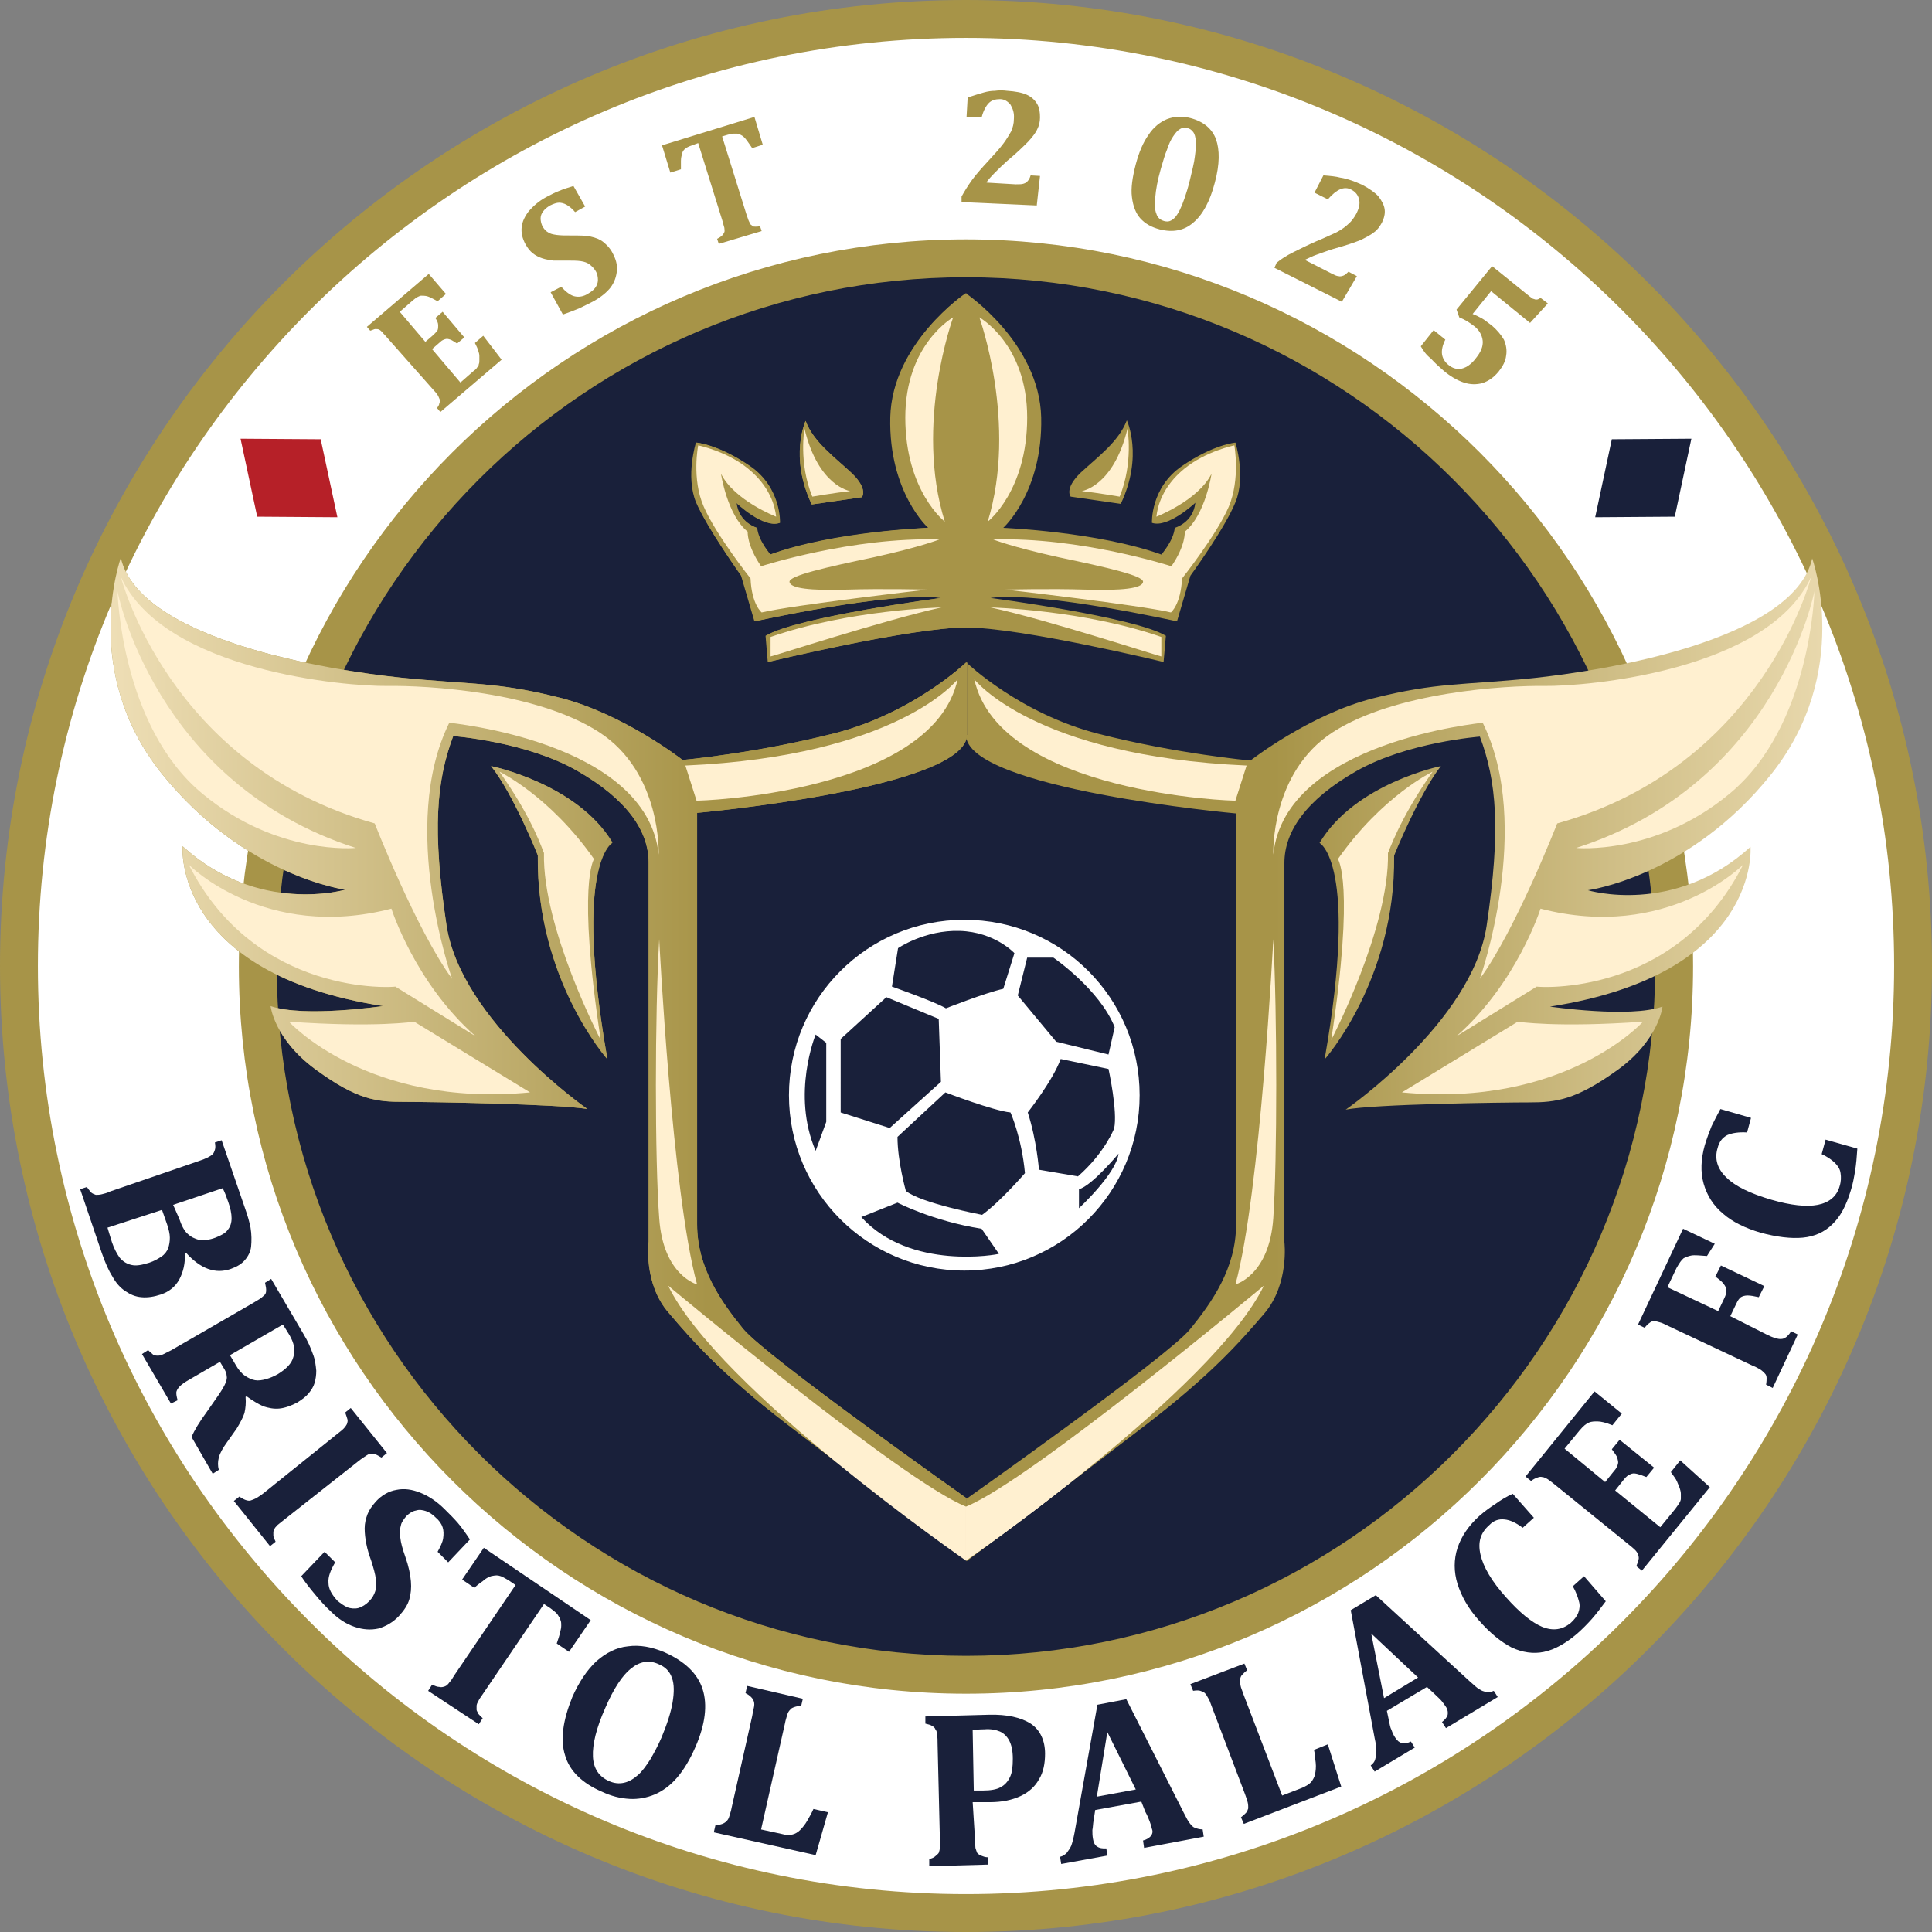 <?xml version="1.0" encoding="utf-8"?>
<!-- Generator: Adobe Illustrator 16.0.0, SVG Export Plug-In . SVG Version: 6.00 Build 0)  -->
<!DOCTYPE svg PUBLIC "-//W3C//DTD SVG 1.1//EN" "http://www.w3.org/Graphics/SVG/1.1/DTD/svg11.dtd">
<svg version="1.1" id="Layer_1" xmlns="http://www.w3.org/2000/svg" xmlns:xlink="http://www.w3.org/1999/xlink" x="0px" y="0px"
	 width="150px" height="150px" viewBox="0 0 150 150" enable-background="new 0 0 150 150" xml:space="preserve">
<rect x="0" y="0" width="150" height="150" fill="#808080" stroke="none"/>
<g>
	<path id="Rings_00000127746176939213962710000009898529307587710360_" fill="#19203A" d="M74.999,130.029
		c-30.389,0-54.982-24.641-54.982-54.988c0-30.345,24.636-54.986,54.982-54.986c30.39,0,54.98,24.641,54.98,54.986
		C129.979,105.389,105.389,130.029,74.999,130.029z"/>
	<g>
		<path id="Rings_1_" fill="#FFFFFF" d="M74.999,1.471c-40.591,0-73.528,32.937-73.528,73.528c0,40.594,32.937,73.531,73.528,73.531
			c40.594,0,73.531-32.937,73.531-73.531C148.529,34.407,115.593,1.471,74.999,1.471z M74.999,130.029
			c-30.389,0-54.982-24.641-54.982-54.988c0-30.345,24.636-54.986,54.982-54.986c30.39,0,54.98,24.641,54.98,54.986
			C129.979,105.389,105.389,130.029,74.999,130.029z"/>
		<path fill="#A79448" d="M74.999,150C33.645,150,0,116.355,0,74.999C0,33.645,33.645,0,74.999,0C116.355,0,150,33.645,150,74.999
			C150,116.355,116.355,150,74.999,150z M74.999,2.941c-39.732,0-72.057,32.325-72.057,72.057c0,39.735,32.325,72.06,72.057,72.06
			c39.735,0,72.06-32.325,72.06-72.06C147.059,35.266,114.733,2.941,74.999,2.941z M74.999,131.5
			c-31.128,0-56.453-25.327-56.453-56.458c0-31.13,25.325-56.457,56.453-56.457c31.127,0,56.451,25.326,56.451,56.457
			C131.449,106.173,106.126,131.5,74.999,131.5z M74.999,21.526c-29.506,0-53.512,24.007-53.512,53.515
			c0,29.509,24.005,53.517,53.512,53.517s53.509-24.008,53.509-53.517C128.508,45.533,104.505,21.526,74.999,21.526z"/>
	</g>
	<g>
		<path fill="#A79448" d="M33.287,21.268l1.336,1.555l-0.646,0.565c-0.389-0.215-0.647-0.346-0.824-0.392
			c-0.171-0.039-0.344-0.039-0.473-0.039c-0.173,0.039-0.345,0.129-0.604,0.345l-1.039,0.906l1.987,2.335l0.65-0.561
			c0.129-0.133,0.216-0.219,0.302-0.348c0.044-0.129,0.044-0.215,0.044-0.389c0-0.171-0.086-0.345-0.217-0.56l0.561-0.478
			l1.686,1.99l-0.562,0.475c-0.216-0.129-0.387-0.26-0.517-0.302c-0.13-0.042-0.259-0.086-0.392-0.042
			c-0.129,0.042-0.26,0.085-0.389,0.215l-0.646,0.561l2.203,2.595l1.039-0.91c0.129-0.086,0.215-0.173,0.258-0.259
			c0.086-0.085,0.129-0.171,0.129-0.258c0.044-0.087,0.044-0.173,0.044-0.302c0-0.129,0-0.216,0-0.345s-0.044-0.263-0.086-0.392
			c-0.042-0.171-0.129-0.345-0.258-0.604l0.646-0.56l1.426,1.858l-4.754,4.063l-0.258-0.305c0.086-0.129,0.171-0.258,0.171-0.345
			c0.044-0.086,0.044-0.173,0.044-0.302c-0.044-0.086-0.086-0.216-0.129-0.302c-0.086-0.129-0.173-0.258-0.302-0.387l-3.676-4.151
			c-0.129-0.171-0.259-0.262-0.344-0.391c-0.086-0.086-0.173-0.173-0.26-0.215c-0.086-0.044-0.173-0.044-0.302-0.044
			c-0.086,0-0.215,0.086-0.391,0.129l-0.259-0.3L33.287,21.268z"/>
		<path fill="#A79448" d="M43.574,22.262c0.345,0.389,0.691,0.647,0.993,0.733c0.344,0.09,0.735,0.046,1.123-0.215
			c0.216-0.129,0.389-0.258,0.518-0.432c0.129-0.173,0.215-0.388,0.215-0.604c0-0.216-0.039-0.477-0.171-0.693
			c-0.131-0.215-0.302-0.389-0.476-0.518c-0.173-0.13-0.388-0.216-0.69-0.26c-0.304-0.042-0.65-0.042-1.081-0.042
			c-0.389,0-0.736,0-1.039,0c-0.302-0.044-0.603-0.086-0.862-0.176c-0.262-0.086-0.521-0.215-0.737-0.389
			c-0.215-0.171-0.388-0.387-0.56-0.689c-0.263-0.479-0.348-0.91-0.305-1.341c0.042-0.431,0.261-0.866,0.563-1.254
			c0.346-0.387,0.777-0.779,1.341-1.081c0.344-0.173,0.646-0.345,0.991-0.474c0.305-0.13,0.694-0.259,1.125-0.389l0.91,1.599
			l-0.78,0.431c-0.216-0.258-0.431-0.431-0.647-0.56c-0.216-0.129-0.431-0.173-0.607-0.173c-0.172,0-0.431,0.087-0.689,0.216
			c-0.215,0.129-0.388,0.26-0.518,0.431c-0.132,0.173-0.219,0.346-0.219,0.562c0,0.219,0.046,0.39,0.132,0.606
			c0.129,0.215,0.26,0.388,0.431,0.475c0.173,0.129,0.389,0.173,0.69,0.216c0.305,0.042,0.65,0.042,1.168,0.042
			c0.604,0,1.081,0,1.47,0.086s0.737,0.219,0.995,0.435c0.259,0.215,0.518,0.475,0.691,0.819c0.258,0.479,0.39,0.91,0.348,1.383
			c-0.046,0.475-0.176,0.866-0.477,1.296c-0.302,0.389-0.733,0.737-1.254,1.039c-0.389,0.215-0.777,0.389-1.208,0.604
			c-0.435,0.173-0.866,0.345-1.254,0.475l-0.952-1.729L43.574,22.262z"/>
		<path fill="#A79448" d="M55.806,18.934l-0.129-0.391c0.171-0.087,0.302-0.173,0.389-0.26c0.085-0.085,0.129-0.172,0.171-0.258
			c0.044-0.086,0-0.215,0-0.344c-0.042-0.13-0.086-0.302-0.129-0.475l-1.901-6.098l-0.478,0.176
			c-0.258,0.086-0.431,0.173-0.518,0.258c-0.129,0.087-0.216,0.216-0.258,0.389c-0.042,0.173-0.086,0.345-0.086,0.56
			c0,0.219,0,0.436,0,0.651l-0.823,0.258l-0.646-2.117l7.176-2.206l0.646,2.16L58.401,11.5c-0.173-0.261-0.305-0.434-0.392-0.563
			c-0.087-0.13-0.173-0.215-0.258-0.302c-0.086-0.086-0.173-0.129-0.259-0.173c-0.086-0.042-0.173-0.086-0.258-0.086
			c-0.086,0-0.173,0-0.302,0c-0.131,0-0.263,0.044-0.435,0.086l-0.431,0.129l1.901,6.095c0.085,0.216,0.129,0.392,0.175,0.479
			c0.041,0.085,0.086,0.171,0.129,0.258c0.044,0.044,0.13,0.087,0.173,0.129c0.042,0.044,0.129,0.044,0.216,0.044
			s0.215,0,0.345-0.044l0.13,0.388L55.806,18.934z"/>
		<path fill="#A79448" d="M78.848,14.311c0.258,0,0.476,0,0.604-0.044c0.126-0.042,0.259-0.09,0.344-0.219
			c0.088-0.086,0.173-0.258,0.221-0.431l0.729,0.043l-0.252,2.292l-5.839-0.261v-0.431c0.216-0.389,0.474-0.82,0.82-1.298
			c0.348-0.474,0.777-0.949,1.297-1.512c0.479-0.518,0.865-0.949,1.123-1.297c0.259-0.346,0.432-0.646,0.608-0.949
			c0.132-0.302,0.214-0.608,0.214-0.952c0.044-0.475-0.082-0.82-0.262-1.125c-0.214-0.258-0.472-0.431-0.818-0.431
			s-0.651,0.086-0.865,0.302c-0.217,0.216-0.432,0.607-0.561,1.124l-1.168-0.042l0.086-1.513c0.517-0.173,0.953-0.302,1.256-0.389
			c0.301-0.086,0.601-0.129,0.861-0.129c0.306-0.044,0.607-0.044,0.951,0c0.61,0.042,1.127,0.129,1.514,0.302
			c0.384,0.171,0.648,0.431,0.821,0.733c0.174,0.304,0.214,0.65,0.214,1.037c0,0.346-0.081,0.651-0.214,0.91
			c-0.132,0.302-0.384,0.604-0.689,0.949c-0.346,0.348-0.862,0.865-1.646,1.512c-0.344,0.305-0.646,0.607-0.951,0.91
			c-0.302,0.302-0.519,0.56-0.647,0.736v0.039L78.848,14.311z"/>
		<path fill="#A79448" d="M90.04,17.81c-0.642-0.173-1.121-0.431-1.512-0.865c-0.346-0.389-0.563-0.949-0.645-1.643
			c-0.092-0.69,0.04-1.557,0.299-2.551c0.258-0.949,0.563-1.686,0.995-2.29c0.394-0.604,0.909-0.995,1.425-1.21
			c0.561-0.215,1.171-0.259,1.819-0.086c0.995,0.258,1.688,0.823,1.986,1.641c0.296,0.823,0.296,1.945-0.088,3.371
			c-0.384,1.473-0.947,2.509-1.685,3.116C91.943,17.896,91.082,18.068,90.04,17.81z M90.128,13.099
			c-0.26,0.906-0.387,1.643-0.432,2.203c-0.047,0.563-0.047,0.995,0.086,1.297c0.086,0.302,0.305,0.478,0.61,0.565
			c0.173,0.042,0.299,0.042,0.424,0c0.133-0.047,0.266-0.134,0.391-0.263c0.127-0.129,0.262-0.345,0.394-0.604
			c0.126-0.259,0.252-0.561,0.384-0.953c0.132-0.387,0.265-0.818,0.391-1.339c0.173-0.733,0.346-1.383,0.394-1.858
			c0.078-0.518,0.078-0.908,0.078-1.21c-0.041-0.302-0.078-0.517-0.211-0.69c-0.133-0.173-0.261-0.258-0.432-0.302
			c-0.22-0.043-0.431-0.043-0.604,0.086c-0.173,0.086-0.346,0.302-0.519,0.56c-0.174,0.259-0.344,0.604-0.479,1.039
			C90.433,12.018,90.301,12.535,90.128,13.099z"/>
		<path fill="#A79448" d="M103.355,21.224c0.255,0.129,0.432,0.215,0.561,0.215c0.132,0.044,0.265,0,0.391-0.042
			c0.125-0.044,0.258-0.173,0.39-0.302l0.652,0.344l-1.168,1.991l-5.234-2.637l0.17-0.389c0.354-0.301,0.777-0.563,1.297-0.822
			c0.522-0.26,1.127-0.562,1.816-0.864c0.651-0.262,1.167-0.52,1.558-0.693c0.394-0.215,0.692-0.431,0.909-0.646
			c0.255-0.215,0.432-0.478,0.604-0.78c0.221-0.431,0.299-0.776,0.221-1.124c-0.096-0.346-0.269-0.562-0.57-0.733
			c-0.299-0.173-0.598-0.173-0.903-0.044c-0.306,0.13-0.61,0.388-0.956,0.777l-1.036-0.518l0.692-1.341
			c0.563,0.043,0.994,0.086,1.3,0.173c0.306,0.042,0.604,0.129,0.862,0.216c0.265,0.086,0.563,0.219,0.862,0.348
			c0.563,0.302,0.995,0.604,1.26,0.906c0.255,0.345,0.425,0.65,0.472,0.995s-0.047,0.691-0.217,1.039
			c-0.173,0.302-0.347,0.56-0.598,0.733c-0.268,0.216-0.611,0.389-1.043,0.608c-0.431,0.172-1.167,0.431-2.117,0.689
			c-0.438,0.129-0.862,0.302-1.253,0.431c-0.394,0.131-0.696,0.302-0.91,0.392l-0.04,0.042L103.355,21.224z"/>
		<path fill="#A79448" d="M110.311,26.887l0.996-1.254l0.908,0.736c-0.22,0.431-0.298,0.82-0.258,1.125
			c0.038,0.301,0.211,0.603,0.476,0.818c0.347,0.302,0.73,0.388,1.076,0.302s0.743-0.344,1.09-0.819
			c0.384-0.477,0.557-0.909,0.517-1.34c-0.048-0.431-0.266-0.823-0.649-1.125c-0.173-0.129-0.347-0.258-0.56-0.389
			c-0.225-0.129-0.397-0.215-0.608-0.3l-0.214-0.607l2.761-3.371l2.946,2.378c0.125,0.086,0.213,0.173,0.298,0.173
			c0.086,0.042,0.126,0.042,0.221,0.042c0.078,0,0.171-0.042,0.296-0.129l0.566,0.431l-1.381,1.514l-3.025-2.466l-1.434,1.772
			c0.267,0.09,0.477,0.219,0.735,0.348c0.221,0.13,0.479,0.346,0.777,0.562c0.391,0.345,0.688,0.693,0.916,1.081
			c0.173,0.389,0.251,0.82,0.173,1.254c-0.047,0.431-0.265,0.82-0.57,1.21c-0.387,0.476-0.771,0.734-1.248,0.907
			c-0.479,0.129-0.955,0.129-1.475-0.042c-0.516-0.173-1.034-0.475-1.551-0.91c-0.347-0.302-0.689-0.604-0.994-0.949
			C110.702,27.537,110.484,27.189,110.311,26.887z"/>
	</g>
	<g>
		<path fill="#19203A" d="M14.353,97.26c0.042,0.821-0.129,1.514-0.435,2.077c-0.302,0.557-0.776,0.947-1.427,1.167
			c-0.517,0.173-1.034,0.258-1.512,0.211c-0.474-0.038-0.862-0.211-1.254-0.476c-0.387-0.254-0.733-0.645-0.991-1.123
			c-0.302-0.469-0.565-1.079-0.823-1.81L6.225,92.33l0.518-0.173c0.129,0.173,0.219,0.306,0.348,0.438
			c0.086,0.077,0.215,0.125,0.345,0.173c0.13,0,0.302,0,0.475-0.048c0.173-0.048,0.389-0.085,0.65-0.218l6.915-2.375
			c0.261-0.088,0.477-0.173,0.65-0.26c0.172-0.086,0.302-0.172,0.389-0.26c0.085-0.085,0.129-0.21,0.171-0.343
			c0.044-0.133,0.044-0.306,0-0.567l0.521-0.17l1.814,5.275c0.215,0.604,0.346,1.079,0.431,1.511
			c0.086,0.52,0.086,1.035,0.044,1.473c-0.044,0.387-0.216,0.73-0.475,1.036c-0.258,0.306-0.606,0.52-1.082,0.689
			c-1.21,0.434-2.377,0-3.5-1.253H14.353z M8.345,95.314c0.086,0.306,0.215,0.692,0.345,1.13c0.173,0.517,0.389,0.9,0.604,1.206
			c0.259,0.306,0.563,0.479,0.91,0.56c0.387,0.092,0.819,0,1.383-0.173c0.388-0.126,0.689-0.306,0.949-0.479
			c0.261-0.173,0.435-0.424,0.521-0.645c0.086-0.258,0.129-0.517,0.129-0.821c0-0.299-0.086-0.645-0.215-1.035l-0.392-1.12
			L8.345,95.314z M13.918,94.625c0.173,0.518,0.392,0.95,0.65,1.168c0.259,0.252,0.56,0.384,0.906,0.479
			c0.348,0.04,0.779,0,1.254-0.18c0.435-0.173,0.779-0.346,0.952-0.604c0.215-0.258,0.3-0.557,0.3-0.909
			c0-0.343-0.085-0.774-0.258-1.253c-0.129-0.384-0.258-0.729-0.431-1.076l-3.849,1.294L13.918,94.625z"/>
		<path fill="#19203A" d="M13.272,108.971l-2.25-3.843l0.477-0.306c0.173,0.18,0.302,0.261,0.389,0.353
			c0.129,0.078,0.258,0.078,0.388,0.078c0.13,0,0.259-0.037,0.434-0.125c0.173-0.085,0.346-0.177,0.604-0.306l6.353-3.669
			c0.217-0.133,0.436-0.266,0.565-0.344c0.129-0.095,0.258-0.227,0.345-0.306c0.086-0.132,0.086-0.22,0.086-0.39
			c0-0.129-0.044-0.299-0.086-0.52l0.475-0.299l2.507,4.273c0.346,0.564,0.562,1.083,0.733,1.559
			c0.176,0.431,0.219,0.862,0.263,1.294c0,0.346-0.044,0.651-0.132,0.956c-0.086,0.299-0.259,0.557-0.475,0.822
			c-0.215,0.254-0.518,0.472-0.862,0.691c-0.479,0.252-0.953,0.425-1.383,0.469c-0.435,0.048-0.866-0.044-1.254-0.17
			c-0.392-0.173-0.823-0.431-1.297-0.776l-0.086,0.04c0.042,0.476,0,0.862-0.086,1.26c-0.129,0.384-0.345,0.771-0.608,1.209
			l-0.733,1.034c-0.345,0.476-0.561,0.862-0.65,1.206c-0.086,0.346-0.086,0.65,0,0.956l-0.474,0.306l-1.643-2.854
			c0.215-0.516,0.604-1.167,1.21-1.989l0.907-1.3c0.261-0.387,0.434-0.689,0.521-0.903c0.086-0.22,0.129-0.39,0.086-0.563
			c0-0.174-0.086-0.394-0.26-0.652l-0.258-0.431l-2.379,1.382c-0.387,0.217-0.606,0.39-0.737,0.516
			c-0.129,0.132-0.216,0.265-0.258,0.4c-0.043,0.125,0,0.384,0.086,0.688L13.272,108.971z M21.96,102.84l-4.107,2.376l0.431,0.729
			c0.216,0.391,0.479,0.696,0.737,0.87c0.259,0.173,0.518,0.299,0.777,0.343c0.258,0.047,0.563,0,0.865-0.085
			s0.604-0.213,0.908-0.384c0.648-0.4,1.079-0.825,1.208-1.341c0.176-0.526,0.042-1.09-0.302-1.687
			C22.219,103.224,22.046,102.966,21.96,102.84z"/>
		<path fill="#19203A" d="M22.089,117.969c-0.171,0.125-0.3,0.251-0.431,0.343c-0.129,0.089-0.219,0.214-0.305,0.306
			c-0.042,0.081-0.085,0.174-0.129,0.299c0,0.088,0,0.221,0,0.347c0.044,0.125,0.086,0.258,0.173,0.431l-0.431,0.347l-2.811-3.507
			l0.435-0.343c0.173,0.132,0.345,0.217,0.475,0.265c0.129,0.041,0.258,0.078,0.387,0.041c0.13-0.041,0.259-0.089,0.433-0.174
			c0.132-0.087,0.348-0.213,0.563-0.384l5.706-4.585c0.215-0.173,0.388-0.299,0.518-0.431c0.129-0.133,0.215-0.266,0.258-0.347
			c0.044-0.133,0.087-0.266,0.044-0.391c-0.044-0.126-0.087-0.299-0.173-0.52l0.431-0.35l2.811,3.503l-0.431,0.344
			c-0.216-0.126-0.346-0.211-0.476-0.252c-0.129-0.044-0.262-0.044-0.348-0.044c-0.129,0-0.259,0.085-0.388,0.17
			c-0.129,0.088-0.345,0.22-0.604,0.431L22.089,117.969z"/>
		<path fill="#19203A" d="M26.025,121.299c-0.35,0.598-0.565,1.113-0.521,1.592c0,0.479,0.258,0.91,0.692,1.389
			c0.259,0.217,0.518,0.391,0.777,0.516c0.258,0.085,0.563,0.126,0.865,0.048c0.302-0.095,0.561-0.265,0.82-0.52
			c0.262-0.264,0.391-0.522,0.477-0.78c0.087-0.262,0.087-0.604,0.044-0.958c-0.044-0.384-0.173-0.814-0.346-1.378
			c-0.175-0.479-0.305-0.902-0.39-1.34c-0.086-0.432-0.13-0.825-0.13-1.209s0.086-0.737,0.215-1.083
			c0.13-0.343,0.346-0.642,0.651-0.994c0.474-0.517,1.034-0.815,1.599-0.909c0.604-0.126,1.21-0.038,1.857,0.22
			c0.651,0.258,1.298,0.689,1.901,1.294c0.349,0.346,0.694,0.688,0.996,1.034c0.302,0.354,0.607,0.784,0.952,1.301l-1.686,1.778
			l-0.823-0.821c0.215-0.394,0.388-0.743,0.431-1.042c0.044-0.299,0.044-0.604-0.042-0.862c-0.086-0.262-0.259-0.526-0.561-0.777
			c-0.216-0.221-0.474-0.391-0.736-0.479c-0.259-0.085-0.517-0.132-0.777-0.041c-0.258,0.041-0.518,0.214-0.736,0.425
			c-0.216,0.268-0.389,0.479-0.432,0.743c-0.086,0.254-0.086,0.56-0.042,0.943c0.042,0.397,0.172,0.869,0.387,1.474
			c0.26,0.736,0.392,1.381,0.435,1.904c0.044,0.516,0,0.988-0.129,1.426c-0.132,0.431-0.391,0.824-0.779,1.249
			c-0.475,0.522-1.039,0.821-1.599,0.994c-0.608,0.132-1.212,0.092-1.858-0.126c-0.65-0.22-1.254-0.604-1.818-1.167
			c-0.431-0.394-0.82-0.818-1.251-1.341c-0.392-0.472-0.779-0.95-1.081-1.426l1.814-1.897L26.025,121.299z"/>
		<path fill="#19203A" d="M33.24,131.278l0.306-0.479c0.216,0.092,0.389,0.173,0.56,0.173c0.173,0.048,0.302,0,0.431-0.04
			c0.13-0.041,0.263-0.174,0.349-0.306c0.129-0.126,0.258-0.343,0.387-0.557l4.754-7.006l-0.561-0.384
			c-0.302-0.174-0.521-0.306-0.736-0.347c-0.216-0.048-0.388,0-0.604,0.041c-0.216,0.085-0.431,0.17-0.65,0.391
			c-0.258,0.173-0.474,0.346-0.646,0.516l-0.952-0.642l1.685-2.468l8.301,5.618l-1.686,2.462l-0.952-0.649
			c0.129-0.384,0.219-0.652,0.258-0.862c0.047-0.174,0.09-0.347,0.09-0.52c0-0.132,0-0.305-0.043-0.384
			c-0.047-0.132-0.047-0.22-0.133-0.305c-0.042-0.092-0.129-0.218-0.216-0.306c-0.085-0.085-0.258-0.211-0.431-0.347l-0.517-0.343
			l-4.758,7.007c-0.172,0.251-0.302,0.424-0.345,0.557c-0.086,0.133-0.129,0.258-0.129,0.346c0,0.086,0,0.211,0,0.306
			c0,0.078,0.086,0.173,0.129,0.306c0.086,0.078,0.173,0.21,0.345,0.343l-0.302,0.472L33.24,131.278z"/>
		<path fill="#19203A" d="M46.729,139.106c-1.512-0.648-2.508-1.605-2.853-2.811c-0.392-1.209-0.173-2.723,0.56-4.539
			c0.521-1.168,1.125-2.077,1.858-2.77c0.736-0.647,1.556-1.079,2.464-1.167c0.91-0.126,1.858,0.048,2.853,0.472
			c1.557,0.695,2.551,1.646,2.939,2.854c0.389,1.213,0.216,2.727-0.56,4.498c-0.435,0.995-0.909,1.779-1.427,2.376
			c-0.521,0.611-1.124,1.042-1.728,1.301c-0.608,0.258-1.297,0.383-1.948,0.346C48.157,139.626,47.462,139.452,46.729,139.106z
			 M46.987,132.62c-0.692,1.551-0.995,2.811-0.952,3.761c0.044,0.947,0.479,1.559,1.254,1.904c0.389,0.173,0.78,0.214,1.168,0.126
			c0.389-0.086,0.733-0.299,1.083-0.604c0.344-0.306,0.646-0.736,0.949-1.208c0.302-0.517,0.606-1.087,0.865-1.685
			c0.432-1.042,0.733-1.951,0.862-2.726c0.133-0.777,0.133-1.43-0.042-1.904c-0.173-0.52-0.518-0.864-1.035-1.076
			c-0.737-0.346-1.47-0.221-2.164,0.347C48.328,130.07,47.636,131.105,46.987,132.62z"/>
		<path fill="#19203A" d="M62.332,131.89l-0.129,0.557c-0.216,0-0.389,0.041-0.518,0.086c-0.129,0.047-0.26,0.088-0.345,0.22
			c-0.086,0.078-0.172,0.211-0.22,0.384c-0.04,0.173-0.129,0.391-0.172,0.651l-1.858,8.252l1.599,0.347
			c0.302,0.092,0.608,0.092,0.824,0.047c0.215-0.047,0.431-0.173,0.604-0.346c0.173-0.173,0.392-0.432,0.563-0.736
			c0.173-0.306,0.345-0.604,0.476-0.903l1.124,0.253l-0.952,3.331l-7.909-1.771l0.13-0.563c0.216,0,0.387-0.041,0.518-0.088
			c0.129-0.044,0.258-0.126,0.344-0.217c0.086-0.082,0.171-0.214,0.215-0.387c0.043-0.171,0.133-0.384,0.175-0.649l1.6-7.127
			c0.042-0.266,0.085-0.477,0.129-0.649c0.043-0.173,0.043-0.346,0-0.479c-0.044-0.133-0.086-0.211-0.215-0.344
			c-0.132-0.135-0.263-0.213-0.435-0.306l0.129-0.56L62.332,131.89z"/>
		<path fill="#19203A" d="M75.693,142.691c0,0.384,0.039,0.647,0.039,0.783c0.046,0.17,0.09,0.251,0.133,0.384
			c0.086,0.085,0.173,0.173,0.302,0.211c0.129,0.047,0.303,0.135,0.561,0.135v0.564l-4.581,0.125v-0.557
			c0.216-0.047,0.389-0.133,0.474-0.221c0.086-0.085,0.22-0.173,0.263-0.258c0.043-0.133,0.087-0.258,0.087-0.432
			c0-0.173,0-0.39,0-0.695l-0.177-7.346c0-0.258,0-0.472-0.042-0.692c0-0.17-0.044-0.35-0.13-0.431
			c-0.042-0.132-0.171-0.218-0.258-0.265c-0.129-0.078-0.302-0.126-0.518-0.174v-0.557l4.927-0.132
			c1.426-0.041,2.508,0.22,3.245,0.688c0.729,0.479,1.12,1.304,1.12,2.336c0,0.737-0.125,1.436-0.472,1.992
			c-0.306,0.557-0.781,0.994-1.433,1.3c-0.648,0.299-1.423,0.472-2.376,0.472c-0.561,0-0.991,0-1.339,0L75.693,142.691z
			 M75.603,139.015h0.736c0.561,0,1.039-0.078,1.341-0.252c0.344-0.179,0.561-0.438,0.73-0.783c0.173-0.347,0.224-0.821,0.224-1.426
			s-0.092-1.042-0.265-1.389c-0.173-0.343-0.432-0.598-0.733-0.729s-0.736-0.217-1.211-0.173c-0.388,0-0.693,0.041-0.909,0.041
			L75.603,139.015z"/>
		<path fill="#19203A" d="M88.613,139.877l-3.581,0.651l-0.135,0.863c-0.038,0.217-0.038,0.478-0.085,0.695
			c0,0.221,0,0.431,0.047,0.689c0.078,0.563,0.425,0.776,1.035,0.735l0.079,0.558l-3.582,0.651l-0.088-0.557
			c0.221-0.048,0.391-0.173,0.519-0.306c0.126-0.173,0.259-0.347,0.35-0.557c0.082-0.227,0.173-0.57,0.252-0.994l1.779-9.949
			l2.243-0.431l4.46,8.818c0.21,0.391,0.343,0.689,0.469,0.818c0.128,0.176,0.261,0.305,0.394,0.35
			c0.125,0.047,0.343,0.125,0.604,0.125l0.085,0.564l-4.631,0.871l-0.081-0.573c0.306-0.078,0.479-0.21,0.604-0.343
			c0.126-0.173,0.173-0.347,0.085-0.557c-0.037-0.174-0.085-0.347-0.17-0.566c-0.088-0.218-0.173-0.469-0.347-0.774L88.613,139.877z
			 M85.158,139.493l3.024-0.557l-2.209-4.46L85.158,139.493z"/>
		<path fill="#19203A" d="M96.614,129.16l0.214,0.52c-0.173,0.126-0.306,0.259-0.384,0.35c-0.095,0.082-0.133,0.214-0.173,0.346
			c0,0.126,0,0.252,0.04,0.473c0.038,0.217,0.133,0.391,0.211,0.648l3.024,7.909l1.562-0.604c0.299-0.132,0.517-0.265,0.689-0.438
			c0.126-0.17,0.258-0.384,0.299-0.596c0.055-0.267,0.092-0.571,0.055-0.915c-0.055-0.346-0.055-0.692-0.133-0.995l1.073-0.427
			l1.042,3.278l-7.563,2.899l-0.221-0.516c0.173-0.126,0.306-0.259,0.394-0.347c0.085-0.085,0.125-0.218,0.17-0.343
			c0-0.129,0-0.306-0.045-0.479c-0.04-0.173-0.125-0.394-0.213-0.645l-2.593-6.833c-0.088-0.258-0.174-0.479-0.259-0.604
			c-0.088-0.174-0.173-0.299-0.261-0.392c-0.085-0.08-0.218-0.132-0.351-0.173c-0.125-0.04-0.299-0.04-0.557,0l-0.214-0.52
			L96.614,129.16z"/>
		<path fill="#19203A" d="M110.79,130.973l-3.113,1.857l0.173,0.824c0.045,0.218,0.085,0.477,0.181,0.649
			c0.078,0.22,0.17,0.438,0.296,0.61c0.298,0.472,0.691,0.557,1.215,0.299l0.298,0.472l-3.111,1.863l-0.306-0.478
			c0.173-0.126,0.306-0.299,0.346-0.472c0.048-0.17,0.093-0.391,0.093-0.649c0-0.265-0.045-0.611-0.133-0.995l-1.858-9.938
			l1.946-1.167l7.304,6.7c0.347,0.299,0.558,0.516,0.73,0.597c0.173,0.133,0.346,0.174,0.523,0.218c0.173,0.048,0.393,0,0.604-0.085
			l0.306,0.479l-4.02,2.414l-0.306-0.472c0.211-0.173,0.384-0.344,0.438-0.563c0.037-0.173,0-0.384-0.095-0.557
			c-0.086-0.133-0.211-0.306-0.344-0.479c-0.132-0.173-0.346-0.344-0.604-0.604L110.79,130.973z M107.457,131.843l2.641-1.6
			l-3.636-3.418L107.457,131.843z"/>
		<path fill="#19203A" d="M117.449,115.977l1.64,1.859l-0.869,0.781c-0.519-0.397-0.987-0.611-1.418-0.648
			c-0.438-0.048-0.825,0.078-1.168,0.432c-0.692,0.604-0.91,1.334-0.692,2.287c0.214,0.957,0.862,2.078,1.992,3.331
			c1.035,1.167,1.982,1.944,2.801,2.29c0.868,0.344,1.564,0.218,2.209-0.299c0.299-0.264,0.517-0.569,0.602-0.824
			c0.095-0.265,0.136-0.563,0.04-0.862c-0.078-0.305-0.21-0.695-0.472-1.167l0.87-0.781l1.687,1.948
			c-0.391,0.52-0.743,0.991-1.09,1.382c-0.343,0.384-0.729,0.776-1.12,1.12c-0.909,0.777-1.772,1.256-2.593,1.427
			c-0.825,0.173-1.688,0.04-2.509-0.344c-0.825-0.432-1.687-1.128-2.55-2.118c-0.821-0.91-1.341-1.863-1.646-2.807
			c-0.296-0.955-0.296-1.912,0-2.812c0.305-0.909,0.871-1.728,1.687-2.471c0.438-0.384,0.869-0.689,1.26-0.94
			C116.533,116.455,116.972,116.19,117.449,115.977z"/>
		<path fill="#19203A" d="M123.801,108.03l2.115,1.724l-0.73,0.903c-0.516-0.214-0.906-0.299-1.167-0.299
			c-0.218,0-0.438,0-0.648,0.085c-0.214,0.085-0.432,0.259-0.73,0.611l-1.168,1.419l3.15,2.594l0.692-0.862
			c0.17-0.171,0.258-0.392,0.297-0.523c0.053-0.173,0-0.299-0.039-0.472c-0.04-0.173-0.213-0.391-0.431-0.689l0.604-0.736
			l2.679,2.162l-0.604,0.73c-0.299-0.126-0.564-0.211-0.737-0.252c-0.21-0.047-0.343-0.047-0.517,0.041
			c-0.132,0.037-0.305,0.17-0.478,0.384l-0.689,0.869l3.503,2.854l1.168-1.429c0.132-0.173,0.214-0.306,0.305-0.438
			c0.079-0.125,0.126-0.251,0.126-0.343c0-0.128,0-0.254,0-0.387c0-0.132-0.047-0.305-0.085-0.431
			c-0.041-0.126-0.132-0.306-0.214-0.523c-0.091-0.214-0.264-0.424-0.478-0.729l0.729-0.91l2.298,2.078l-5.275,6.482l-0.431-0.346
			c0.085-0.221,0.133-0.346,0.173-0.526c0.037-0.125,0-0.251-0.04-0.384c-0.048-0.132-0.133-0.258-0.266-0.383
			c-0.133-0.133-0.306-0.265-0.52-0.438l-5.706-4.627c-0.21-0.173-0.383-0.299-0.516-0.391c-0.132-0.079-0.305-0.173-0.438-0.173
			c-0.129-0.041-0.254,0-0.387,0.047s-0.306,0.126-0.476,0.259l-0.428-0.347L123.801,108.03z"/>
		<path fill="#19203A" d="M137.158,103.61c0.265,0.132,0.475,0.225,0.648,0.265c0.133,0.041,0.258,0.085,0.387,0.085
			c0.092,0,0.218,0,0.306-0.044c0.085-0.041,0.17-0.081,0.264-0.174c0.079-0.08,0.211-0.213,0.299-0.387l0.517,0.255l-1.945,4.151
			l-0.516-0.258c0.041-0.217,0.041-0.39,0.041-0.516c0-0.128-0.041-0.261-0.133-0.347c-0.081-0.085-0.213-0.22-0.346-0.306
			c-0.173-0.085-0.347-0.217-0.598-0.298l-6.623-3.119c-0.251-0.126-0.424-0.211-0.597-0.252c-0.174-0.047-0.306-0.092-0.438-0.092
			c-0.133,0-0.259,0.045-0.344,0.133c-0.133,0.085-0.261,0.211-0.387,0.384l-0.516-0.252l3.495-7.438l2.462,1.168l-0.604,0.947
			c-0.564-0.038-0.948-0.085-1.213-0.038c-0.214,0.038-0.428,0.126-0.598,0.211c-0.173,0.133-0.347,0.391-0.566,0.784l-0.696,1.467
			l3.941,1.856l0.472-0.988c0.126-0.265,0.173-0.438,0.173-0.61s-0.086-0.346-0.221-0.518c-0.125-0.172-0.343-0.345-0.642-0.565
			l0.432-0.861l3.371,1.599l-0.432,0.861c-0.346-0.078-0.645-0.132-0.869-0.132c-0.214,0-0.387,0.054-0.52,0.132
			c-0.126,0.095-0.251,0.268-0.343,0.479l-0.479,0.995L137.158,103.61z"/>
		<path fill="#19203A" d="M133.573,86.105l2.376,0.688l-0.306,1.13c-0.651-0.04-1.167,0.041-1.551,0.211
			c-0.394,0.221-0.611,0.52-0.737,0.998c-0.261,0.862,0,1.644,0.689,2.295c0.696,0.688,1.864,1.245,3.503,1.725
			c1.514,0.438,2.727,0.563,3.589,0.391c0.865-0.17,1.467-0.649,1.687-1.427c0.126-0.39,0.126-0.735,0.078-1.034
			c-0.037-0.306-0.21-0.564-0.424-0.781c-0.218-0.214-0.563-0.479-1.042-0.692l0.305-1.128l2.465,0.697
			c-0.041,0.645-0.089,1.215-0.174,1.73c-0.088,0.52-0.173,1.035-0.346,1.555c-0.347,1.128-0.784,1.989-1.426,2.594
			c-0.604,0.604-1.388,0.95-2.291,1.035c-0.907,0.085-2.029-0.047-3.289-0.391c-1.168-0.346-2.156-0.818-2.893-1.466
			c-0.777-0.645-1.255-1.43-1.514-2.329c-0.258-0.917-0.213-1.911,0.085-2.987c0.174-0.563,0.347-1.035,0.525-1.473
			C133.095,87.015,133.309,86.584,133.573,86.105z"/>
	</g>
	<polygon fill="#B62028" points="26.196,40.158 19.969,40.114 18.676,34.063 24.899,34.105 	"/>
	<polygon fill="#19203A" points="123.849,40.158 130.029,40.114 131.319,34.063 125.142,34.105 	"/>
	<g id="Emblem_00000105422725357252946610000006484402526089048972_">
		<g>
			<path fill="#FFF0D0" d="M98.858,66.353c0,0-0.258-6.353,4.626-9.508c4.842-3.116,13.354-3.633,16.474-3.589
				c3.106,0.042,17.292-1.125,20.663-8.473c0,0-3.724,14.696-19.72,19.148c0,0-3.238,8.301-6.004,12.062
				c0,0,4.191-11.843,0.218-19.885C115.067,56.151,99.768,57.534,98.858,66.353z"/>
			<path fill="#FFF0D0" d="M76.685,40.502c0,0,3.065-2.376,3.065-8.083c0-5.706-3.713-7.778-3.713-7.778
				S79.021,32.895,76.685,40.502z"/>
			<path fill="#FFF0D0" d="M95.834,34.581c0,0-2.203,0.434-3.891,1.818c-1.684,1.383-2.075,2.896-2.161,3.715
				c0,0,3.237-1.254,4.28-3.327c0,0-0.472,3.198-2.078,4.494c0,0,0.092,1.039-1.035,2.682c0,0-7.086-2.293-13.832-2.078
				c0,0,1.385,0.564,5.102,1.384c3.714,0.78,6.568,1.427,6.527,1.904c-0.048,0.517-1.646,0.69-4.457,0.604
				c-2.807-0.086-6.222,0-6.222,0s10.506,1.21,12.841,1.772c0,0,0.771-0.604,0.865-2.638c0,0,2.679-3.371,3.629-5.574
				C96.312,37.174,95.834,34.581,95.834,34.581z"/>
			<path fill="#FFF0D0" d="M76.899,47.161c0,0,7.176,0.173,13.267,2.293v1.512C90.166,51.01,81.31,48.113,76.899,47.161z"/>
			<path fill="#FFF0D0" d="M75.645,52.738c0,0,4.581,5.965,21.142,6.698l-0.868,2.723C95.966,62.203,77.592,61.642,75.645,52.738z"
				/>
			<path fill="#FFF0D0" d="M122.375,65.835c0,0,6.09,0.604,11.888-4.194c6.358-5.231,6.609-15.735,6.609-15.735
				S138.02,60.819,122.375,65.835z"/>
			<path fill="#FFF0D0" d="M135.338,67.132c0,0-5.879,5.966-15.732,3.415c0,0-1.81,5.749-6.521,9.9l6.226-3.849
				C119.348,76.642,130.111,77.463,135.338,67.132z"/>
			<path fill="#FFF0D0" d="M108.845,84.813l8.991-5.489c0,0,2.984,0.472,9.727,0C127.563,79.323,121.51,86.027,108.845,84.813z"/>
			<path fill="#FFF0D0" d="M98.858,72.925c0,0-0.995,19.711-2.939,26.796c0,0,2.634-0.689,2.939-5.143
				C99.164,90.087,99.164,78.716,98.858,72.925z"/>
			<path fill="#FFF0D0" d="M74.999,121.167c0,0,19.237-13.317,23.13-21.352c0,0-18.161,15.167-23.13,17.156V121.167z"/>
			<path fill="#FFF0D0" d="M111.228,59.914c0,0-3.896,1.858-7.353,6.784c0,0,1.341,1.862-0.52,14.048c0,0,4.539-8.686,4.406-14.521
				C107.803,66.224,108.587,63.673,111.228,59.914z"/>
		</g>
		<path fill="#FFF0D0" d="M87.486,33.287c0,0,0.479,2.634-0.597,5.271c0,0-1.779-0.302-2.947-0.432
			C83.942,38.126,86.41,37.739,87.486,33.287z"/>
		<g id="Mask_00000044874118914522244830000013767900428286605226_">
			<g>
				<defs>
					<path id="SVGID_1_" d="M74.999,22.78c0,0,5.707,3.848,5.839,9.64c0.125,5.793-2.944,8.56-2.944,8.56s7.35,0.302,12.272,2.074
						c0,0,0.956-1.081,1.041-2.074c0,0,1.429-0.387,1.599-1.947c0,0-2.114,1.991-3.37,1.56c0,0-0.133-2.724,2.338-4.413
						c2.462-1.686,4.146-1.815,4.146-1.815s0.824,2.638,0,4.625c-0.815,2.034-3.497,5.707-3.497,5.707l-1.041,3.545
						c0,0-10.463-2.335-14.481-1.818c0,0,11.198,1.473,13.618,2.939l-0.179,2.034c0,0-11.061-2.68-15.383-2.68V22.78H74.999z
						 M83.902,36.7c-1.301,1.254-0.774,1.858-0.774,1.858l3.887,0.561c1.772-3.716,0.472-6.483,0.472-6.483
						C86.842,34.321,85.203,35.489,83.902,36.7z M74.999,57.061c0,4.194,20.967,6.095,20.967,6.095s0,28.618,0,31.948
						c0,3.324-1.856,6.005-3.591,8.12c-1.731,2.125-17.333,13.14-17.333,13.14v4.844c0,0,9.119-6.875,14.051-10.679
						c4.922-3.801,7.125-6.27,9.076-8.558c1.945-2.289,1.552-5.526,1.552-5.526s0-27.023,0-29.442c0-2.421,1.646-4.886,5.58-7.131
						c3.934-2.25,9.597-2.682,9.597-2.682c1.293,3.457,1.636,7.22,0.522,14.697c-1.127,7.477-10.94,14.266-10.94,14.266
						c2.162-0.431,12.227-0.563,14.264-0.563c2.033,0,3.591-0.174,6.829-2.509c3.245-2.336,3.503-4.929,3.503-4.929
						c-2.549,0.906-8.733,0-8.733,0c16.386-2.55,15.567-12.403,15.567-12.403c-5.931,5.402-12.628,3.37-12.628,3.37
						s7.864-1.038,14.22-8.99c6.357-7.955,3.199-16.773,3.199-16.773c-1.466,6.4-16.295,8.732-21.696,9.295
						c-5.448,0.561-7.393,0.302-12.362,1.556c-4.97,1.254-9.556,4.841-9.556,4.841s-5.705-0.518-11.802-2.074
						c-6.094-1.557-10.2-5.491-10.2-5.491v5.577H74.999z M111.869,59.479c0,0-6.653,1.34-9.419,5.968c0,0,3.071,1.556,0.39,16.809
						c0,0,5.533-6.219,5.4-15.816C108.24,66.395,110.186,61.642,111.869,59.479z"/>
				</defs>
				<clipPath id="SVGID_2_">
					<use xlink:href="#SVGID_1_"  overflow="visible"/>
				</clipPath>
				
					<linearGradient id="SVGID_3_" gradientUnits="userSpaceOnUse" x1="-7635.242" y1="-4527.762" x2="-6326.641" y2="-4527.762" gradientTransform="matrix(-0.064 0 0 -0.064 -332.26 -216.065)">
					<stop  offset="0" style="stop-color:#FFF0D0"/>
					<stop  offset="0.686" style="stop-color:#A79448"/>
				</linearGradient>
				<polygon clip-path="url(#SVGID_2_)" fill="url(#SVGID_3_)" points="70.245,126.652 153.499,126.652 153.499,17.335 
					70.245,17.335 				"/>
			</g>
		</g>
		<g>
			<path fill="#A79448" d="M74.999,22.78c0,0-5.707,3.848-5.835,9.64c-0.13,5.793,2.94,8.56,2.94,8.56s-7.349,0.302-12.276,2.074
				c0,0-0.952-1.081-1.039-2.074c0,0-1.425-0.387-1.599-1.947c0,0,2.117,1.991,3.371,1.56c0,0,0.129-2.724-2.332-4.413
				c-2.464-1.686-4.15-1.815-4.15-1.815s-0.823,2.638,0,4.625c0.818,2.034,3.5,5.707,3.5,5.707l1.039,3.545
				c0,0,10.46-2.335,14.481-1.818c0,0-11.197,1.473-13.619,2.939l0.176,2.034c0,0,11.063-2.68,15.386-2.68V22.78H74.999z"/>
			<path fill="#A79448" d="M62.548,32.68c0,0-1.293,2.767,0.477,6.485l3.888-0.563c0,0,0.521-0.604-0.776-1.858
				C64.796,35.489,63.155,34.321,62.548,32.68z"/>
			<path fill="#A79448" d="M74.999,51.441c0,0-4.107,3.934-10.202,5.491c-6.093,1.554-11.801,2.072-11.801,2.072
				s-4.581-3.586-9.554-4.841c-4.97-1.252-6.915-0.994-12.361-1.555c-5.448-0.565-20.231-2.897-21.701-9.295
				c0,0-3.197,8.817,3.198,16.773c6.4,7.952,14.223,8.99,14.223,8.99s-6.745,1.988-12.624-3.371c0,0-0.818,9.853,15.564,12.405
				c0,0-6.182,0.909-8.732,0c0,0,0.26,2.553,3.503,4.929c3.242,2.376,4.754,2.509,6.828,2.509c2.077,0,12.103,0.173,14.265,0.557
				c0,0-9.813-6.827-10.937-14.262c-1.122-7.434-0.777-11.239,0.521-14.696c0,0,5.662,0.431,9.595,2.68
				c3.934,2.246,5.575,4.712,5.575,7.133c0,2.419,0,29.437,0,29.437s-0.431,3.246,1.557,5.527c1.948,2.298,4.151,4.766,9.077,8.561
				c4.931,3.809,14.05,10.683,14.05,10.683v-4.845c0,0-15.605-11.021-17.334-13.137c-1.728-2.125-3.586-4.758-3.586-8.129
				c0-3.378,0-31.946,0-31.946s20.964-1.9,20.964-6.093v-5.577H74.999z"/>
			<path fill="#A79448" d="M38.126,59.479c0,0,6.656,1.34,9.423,5.968c0,0-3.069,1.556-0.389,16.809c0,0-5.534-6.219-5.404-15.816
				C41.756,66.395,39.855,61.642,38.126,59.479z"/>
			<path fill="#A79448" d="M39.984,49.41"/>
		</g>
		<g>
			<g>
				<defs>
					<path id="SVGID_4_" d="M74.999,48.717c-4.365,0-15.39,2.68-15.39,2.68l-0.172-2.034c2.421-1.466,13.619-2.939,13.619-2.939
						c-4.022-0.518-14.482,1.818-14.482,1.818l-1.039-3.545c0,0-2.638-3.717-3.5-5.707c-0.823-2.031,0-4.625,0-4.625
						s1.686,0.129,4.148,1.815c2.464,1.688,2.335,4.413,2.335,4.413c-1.254,0.474-3.371-1.56-3.371-1.56
						c0.172,1.56,1.599,1.947,1.599,1.947c0.086,0.993,1.039,2.074,1.039,2.074c4.926-1.814,12.275-2.074,12.275-2.074
						s-3.069-2.767-2.94-8.56c0.13-5.792,5.837-9.64,5.837-9.64v25.937H74.999z M62.548,32.68c0,0-1.293,2.767,0.477,6.485
						l3.888-0.563c0,0,0.521-0.604-0.776-1.858C64.796,35.489,63.155,34.321,62.548,32.68z M74.999,51.441
						c0,0-4.107,3.934-10.202,5.491c-6.093,1.554-11.801,2.072-11.801,2.072s-4.581-3.586-9.554-4.841
						c-4.97-1.252-6.915-0.994-12.361-1.555c-5.448-0.565-20.231-2.897-21.701-9.295c0,0-3.197,8.817,3.198,16.773
						c6.4,7.952,14.223,8.99,14.223,8.99s-6.745,1.988-12.624-3.371c0,0-0.818,9.853,15.564,12.405c0,0-6.182,0.909-8.732,0
						c0,0,0.26,2.553,3.503,4.929c3.242,2.376,4.754,2.509,6.828,2.509c2.077,0,12.103,0.173,14.265,0.557
						c0,0-9.813-6.827-10.937-14.262c-1.122-7.434-0.777-11.239,0.521-14.696c0,0,5.662,0.431,9.595,2.68
						c3.934,2.246,5.575,4.712,5.575,7.133c0,2.419,0,29.437,0,29.437s-0.431,3.246,1.557,5.527
						c1.948,2.298,4.151,4.766,9.077,8.561c4.931,3.809,14.05,10.683,14.05,10.683v-4.845c0,0-15.605-11.021-17.334-13.137
						c-1.728-2.125-3.586-4.758-3.586-8.129c0-3.378,0-31.946,0-31.946s20.964-1.9,20.964-6.093v-5.577H74.999z M41.756,66.395
						c-0.129,9.598,5.404,15.824,5.404,15.824C44.48,66.96,47.549,65.4,47.549,65.4c-2.767-4.581-9.423-5.921-9.423-5.921
						C39.855,61.642,41.756,66.395,41.756,66.395z"/>
				</defs>
				<clipPath id="SVGID_5_">
					<use xlink:href="#SVGID_4_"  overflow="visible"/>
				</clipPath>
				
					<linearGradient id="SVGID_6_" gradientUnits="userSpaceOnUse" x1="5231.656" y1="-4527.762" x2="6540.258" y2="-4527.762" gradientTransform="matrix(0.064 0 0 -0.064 -337.335 -216.065)">
					<stop  offset="0" style="stop-color:#FFF0D0"/>
					<stop  offset="0.686" style="stop-color:#A79448"/>
				</linearGradient>
				<rect x="-4.495" y="17.335" clip-path="url(#SVGID_5_)" fill="url(#SVGID_6_)" width="83.254" height="109.317"/>
			</g>
		</g>
		<g>
			<path fill="#FFF0D0" d="M51.139,66.353c0,0,0.258-6.353-4.625-9.508c-4.887-3.159-13.361-3.633-16.472-3.589
				c-3.113,0.042-17.291-1.125-20.662-8.473c0,0,3.719,14.696,19.713,19.148c0,0,3.242,8.301,6.008,12.062
				c0,0-4.194-11.843-0.216-19.885C34.928,56.151,50.229,57.534,51.139,66.353z"/>
			<path fill="#FFF0D0" d="M73.355,40.502c0,0-3.068-2.376-3.068-8.083c0-5.706,3.717-7.778,3.717-7.778
				S70.978,32.895,73.355,40.502z"/>
			<path fill="#FFF0D0" d="M54.207,34.581c0,0,2.203,0.434,3.889,1.818c1.688,1.383,2.076,2.896,2.163,3.715
				c0,0-3.24-1.254-4.279-3.327c0,0,0.473,3.198,2.072,4.494c0,0-0.085,1.039,1.039,2.682c0,0,7.089-2.293,13.834-2.078
				c0,0-1.384,0.564-5.102,1.384c-3.715,0.78-6.568,1.427-6.526,1.904c0.043,0.517,1.643,0.69,4.452,0.604
				c2.81-0.086,6.224,0,6.224,0s-10.503,1.21-12.838,1.772c0,0-0.777-0.604-0.864-2.638c0,0-2.68-3.371-3.632-5.574
				C53.686,37.174,54.207,34.581,54.207,34.581z"/>
			<path fill="#FFF0D0" d="M73.098,47.161c0,0-7.176,0.173-13.271,2.293v1.512C59.827,51.01,68.732,48.113,73.098,47.161z"/>
			<path fill="#FFF0D0" d="M74.352,52.738c0,0-4.586,5.965-21.141,6.698l0.867,2.723C54.078,62.203,72.404,61.642,74.352,52.738z"/>
			<path fill="#FFF0D0" d="M27.624,65.835c0,0-6.095,0.604-11.888-4.194C9.38,56.41,9.121,45.906,9.121,45.906
				S11.975,60.819,27.624,65.835z"/>
			<path fill="#FFF0D0" d="M14.655,67.132c0,0,5.879,5.966,15.735,3.415c0,0,1.814,5.749,6.526,9.9l-6.224-3.849
				C30.692,76.642,19.884,77.463,14.655,67.132z"/>
			<path fill="#FFF0D0" d="M41.152,84.813l-8.99-5.489c0,0-2.982,0.472-9.727,0C22.435,79.323,28.528,86.027,41.152,84.813z"/>
			<path fill="#FFF0D0" d="M51.181,72.925c0,0,0.993,19.711,2.939,26.796c0,0-2.637-0.689-2.939-5.143
				C50.837,90.087,50.837,78.716,51.181,72.925z"/>
			<path fill="#FFF0D0" d="M74.999,121.167c0,0-19.235-13.317-23.126-21.352c0,0,18.157,15.167,23.126,17.156V121.167z"/>
			<path fill="#FFF0D0" d="M38.774,59.914c0,0,3.89,1.858,7.347,6.784c0,0-1.339,1.862,0.521,14.048c0,0-4.539-8.686-4.409-14.521
				C42.191,66.224,41.454,63.673,38.774,59.914z"/>
			<path fill="#FFF0D0" d="M62.461,33.287c0,0-0.474,2.634,0.607,5.271c0,0,1.772-0.302,2.94-0.432
				C66.008,38.126,63.542,37.782,62.461,33.287z"/>
		</g>
		<g id="_x3C_Group_x3E__00000018935455164752243580000005149250313934081725_">
			<path fill="#FFF0D0" d="M98.858,66.353c0,0-0.258-6.353,4.626-9.508c4.842-3.116,13.354-3.633,16.474-3.589
				c3.106,0.042,17.292-1.125,20.663-8.473c0,0-3.724,14.696-19.72,19.148c0,0-3.238,8.301-6.004,12.062
				c0,0,4.191-11.843,0.218-19.885C115.067,56.151,99.768,57.534,98.858,66.353z"/>
			<path fill="#FFF0D0" d="M76.685,40.502c0,0,3.065-2.376,3.065-8.083c0-5.706-3.713-7.778-3.713-7.778
				S79.021,32.895,76.685,40.502z"/>
			<path fill="#FFF0D0" d="M95.834,34.581c0,0-2.203,0.434-3.891,1.818c-1.684,1.383-2.075,2.896-2.161,3.715
				c0,0,3.237-1.254,4.28-3.327c0,0-0.472,3.198-2.078,4.494c0,0,0.092,1.039-1.035,2.682c0,0-7.086-2.293-13.832-2.078
				c0,0,1.385,0.564,5.102,1.384c3.714,0.78,6.568,1.427,6.527,1.904c-0.048,0.517-1.646,0.69-4.457,0.604
				c-2.807-0.086-6.222,0-6.222,0s10.506,1.21,12.841,1.772c0,0,0.771-0.604,0.865-2.638c0,0,2.679-3.371,3.629-5.574
				C96.312,37.174,95.834,34.581,95.834,34.581z"/>
			<path fill="#FFF0D0" d="M76.899,47.161c0,0,7.176,0.173,13.267,2.293v1.512C90.166,51.01,81.31,48.113,76.899,47.161z"/>
			<path fill="#FFF0D0" d="M75.645,52.738c0,0,4.581,5.965,21.142,6.698l-0.868,2.723C95.966,62.203,77.592,61.642,75.645,52.738z"
				/>
			<path fill="#FFF0D0" d="M122.375,65.835c0,0,6.09,0.604,11.888-4.194c6.358-5.231,6.609-15.735,6.609-15.735
				S138.02,60.819,122.375,65.835z"/>
			<path fill="#FFF0D0" d="M135.338,67.132c0,0-5.879,5.966-15.732,3.415c0,0-1.81,5.749-6.521,9.9l6.226-3.849
				C119.348,76.642,130.111,77.463,135.338,67.132z"/>
			<path fill="#FFF0D0" d="M108.845,84.813l8.991-5.489c0,0,2.984,0.472,9.727,0C127.563,79.323,121.51,86.027,108.845,84.813z"/>
			<path fill="#FFF0D0" d="M98.858,72.925c0,0-0.995,19.711-2.939,26.796c0,0,2.634-0.689,2.939-5.143
				C99.164,90.087,99.164,78.716,98.858,72.925z"/>
			<path fill="#FFF0D0" d="M74.999,121.167c0,0,19.237-13.317,23.13-21.352c0,0-18.161,15.167-23.13,17.156V121.167z"/>
			<path fill="#FFF0D0" d="M111.228,59.914c0,0-3.896,1.858-7.353,6.784c0,0,1.341,1.862-0.52,14.048c0,0,4.539-8.686,4.406-14.521
				C107.803,66.224,108.587,63.673,111.228,59.914z"/>
			<path fill="#FFF0D0" d="M87.537,33.287c0,0,0.472,2.634-0.607,5.271c0,0-1.771-0.302-2.939-0.432
				C83.99,38.126,86.451,37.782,87.537,33.287z"/>
		</g>
		<path fill="#FFFFFF" d="M74.87,71.412c-7.522,0-13.615,6.095-13.615,13.62c0,7.516,6.093,13.615,13.615,13.615
			c7.522,0,13.611-6.1,13.611-13.615C88.48,77.507,82.429,71.412,74.87,71.412z M64.15,87.1l-0.823,2.251
			c-1.901-4.413,0-9.029,0-9.029l0.823,0.642V87.1z M79.75,74.352h2.037c0,0,3.589,2.462,4.756,5.398l-0.479,2.122l-4.06-0.994
			l-2.984-3.589L79.75,74.352z M69.724,73.615c0,0,2.077-1.427,4.8-1.34c2.726,0.086,4.236,1.729,4.236,1.729l-0.866,2.767
			c-1.381,0.302-4.452,1.514-4.452,1.514c-0.865-0.52-4.192-1.687-4.192-1.687L69.724,73.615z M65.271,80.664l3.546-3.245
			l4.064,1.687l0.173,4.885l-3.979,3.588l-3.805-1.208V80.664z M66.871,94.493l2.811-1.12c0,0,2.723,1.425,6.529,2.029l1.341,1.942
			C77.551,97.385,70.676,98.686,66.871,94.493z M76.251,94.32c0,0-4.752-0.903-5.92-1.857c0,0-0.65-2.297-0.65-4.195l3.718-3.455
			c0,0,3.718,1.425,5.055,1.558c0,0,0.869,1.938,1.123,4.712C79.577,91.082,77.68,93.285,76.251,94.32z M80.664,90.816
			c0,0-0.171-2.288-0.869-4.446c0,0,1.945-2.468,2.556-4.151l3.714,0.774c0,0,0.729,3.332,0.434,4.626c0,0-0.735,1.904-2.807,3.715
			L80.664,90.816z M83.77,93.804V92.33c0.995-0.254,3.072-2.759,3.072-2.759C86.669,91.122,83.77,93.804,83.77,93.804z"/>
	</g>
</g>
</svg>

